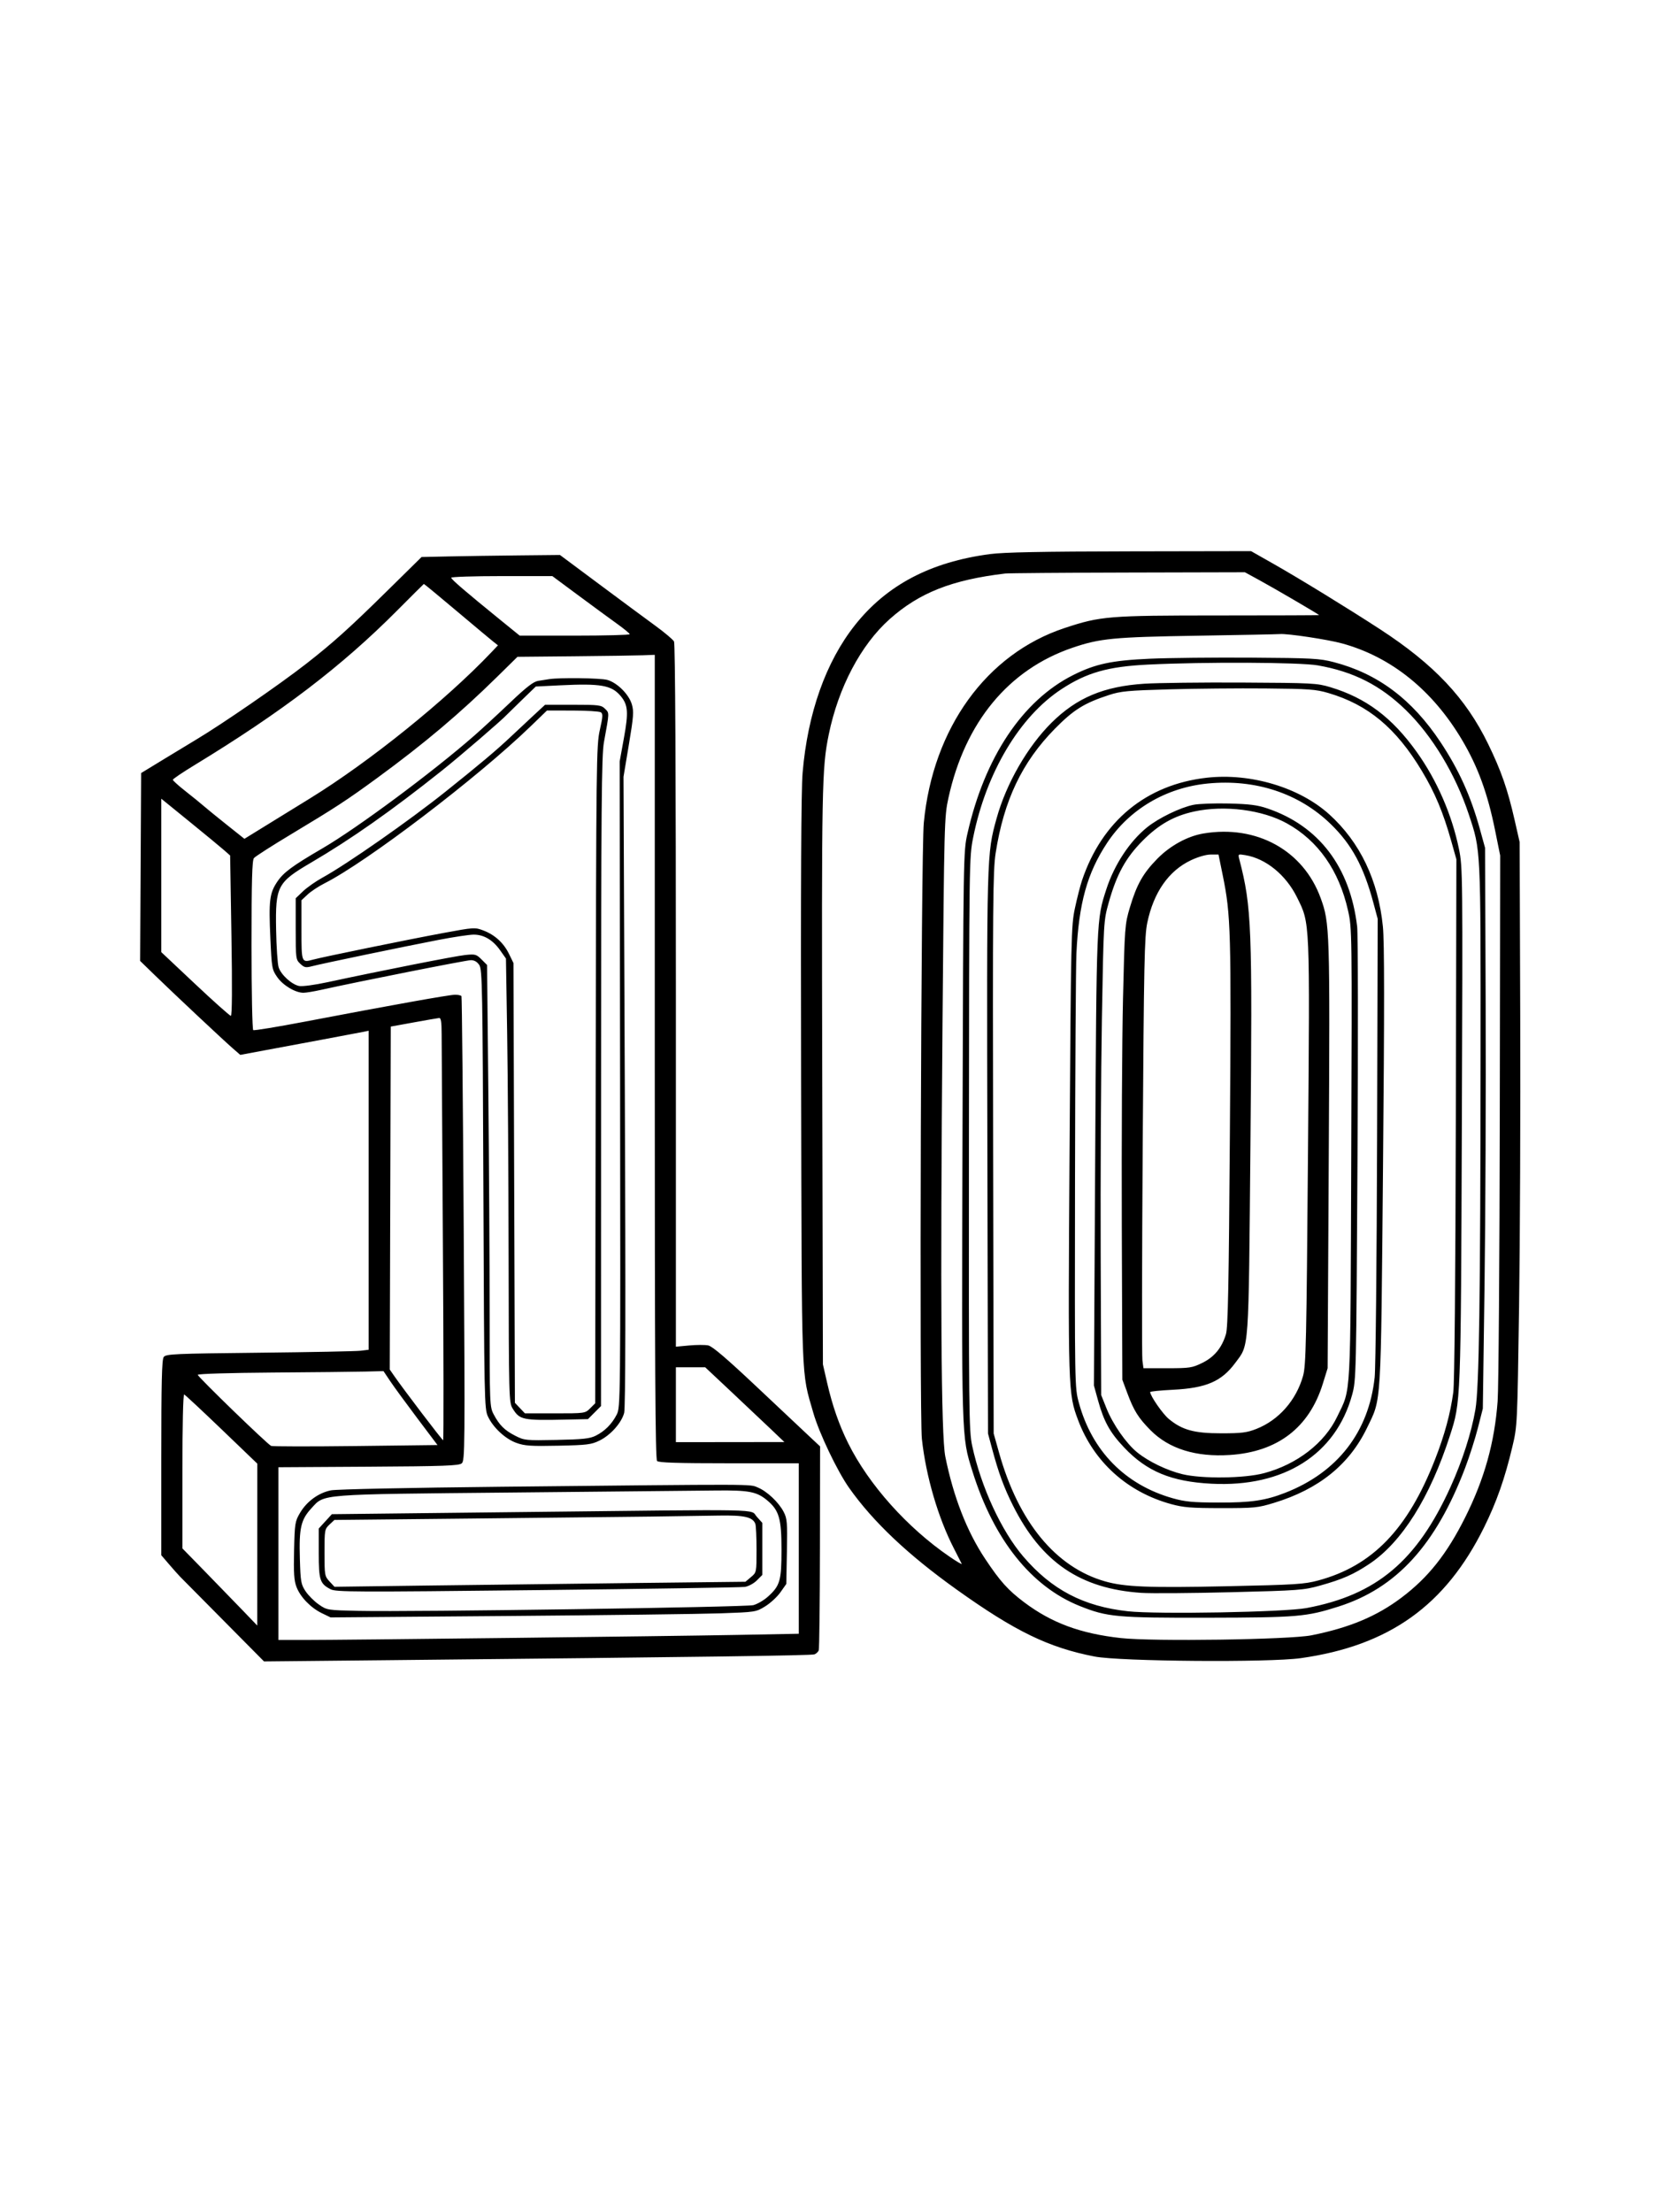 <svg xmlns="http://www.w3.org/2000/svg" width="864" height="1152" viewBox="0 0 864 1152" version="1.1">
	<path d="M 515.500 288.551 C 484.620 292.644, 461.789 304.657, 445.279 325.500 C 430.079 344.688, 420.620 371.375, 417.987 402.500 C 417.231 411.436, 416.990 461.450, 417.216 562.500 C 417.578 723.925, 417.196 713.533, 423.582 735.762 C 426.606 746.288, 436.072 766.112, 442.242 774.840 C 454.720 792.492, 472.899 809.677, 498.221 827.759 C 528.681 849.510, 546.073 857.956, 570 862.618 C 583.290 865.207, 660.854 865.821, 677.500 863.468 C 723.511 856.966, 752.804 836.043, 772.917 795.315 C 779.410 782.168, 783.701 769.951, 787.605 753.500 C 790.209 742.529, 790.218 742.335, 791.126 680.500 C 791.627 646.400, 791.898 578, 791.728 528.500 L 791.420 438.500 788.799 427 C 785.138 410.945, 781.818 401.404, 775.037 387.460 C 763.376 363.477, 746.855 345.966, 718.500 327.531 C 701.738 316.633, 676.862 301.369, 663.525 293.798 L 651.549 287 588.525 287.112 C 542.451 287.195, 522.810 287.581, 515.500 288.551 M 234.028 289.749 L 219.555 290.058 201.528 307.812 C 182.025 327.019, 173.454 334.733, 159.500 345.632 C 145.834 356.307, 115.558 377.165, 102 385.245 C 99.525 386.720, 92.100 391.221, 85.500 395.246 L 73.500 402.564 73.240 451.482 L 72.981 500.399 80.752 507.950 C 90.813 517.724, 116.401 541.730, 121.318 546.006 L 125.135 549.326 137.318 547.052 C 144.018 545.802, 157.600 543.272, 167.500 541.430 C 177.400 539.588, 186.963 537.782, 188.750 537.416 L 192 536.750 192 619.814 L 192 702.877 187.750 703.393 C 185.412 703.676, 161.679 704.140, 135.009 704.423 C 90.636 704.894, 86.412 705.084, 85.259 706.660 C 84.286 707.991, 84 719.909, 84 759.130 L 84 809.878 88.126 814.689 C 90.395 817.335, 92.983 820.237, 93.876 821.138 C 94.769 822.038, 104.950 832.316, 116.500 843.977 L 137.500 865.178 203 864.520 C 365.603 862.886, 422.618 862.107, 424.173 861.500 C 425.093 861.140, 426.094 860.197, 426.398 859.404 C 426.703 858.611, 426.985 834.393, 427.026 805.586 L 427.101 753.209 421.801 748.246 C 418.885 745.516, 406.455 733.819, 394.178 722.252 C 378.315 707.307, 370.977 701.045, 368.819 700.614 C 367.148 700.280, 362.681 700.295, 358.891 700.647 L 352 701.287 352 518.578 C 352 402.322, 351.647 335.209, 351.029 334.054 C 350.495 333.056, 346.126 329.373, 341.320 325.870 C 336.515 322.366, 323.366 312.637, 312.101 304.250 L 291.620 289 270.060 289.220 C 258.202 289.341, 241.987 289.579, 234.028 289.749 M 523.500 298.656 C 495.733 301.958, 478.754 308.662, 463.319 322.419 C 448.355 335.756, 436.635 357.964, 431.613 382.500 C 428.033 399.989, 427.867 408.718, 428.222 561 L 428.570 710.500 430.804 720.244 C 433.489 731.950, 437.011 742.056, 441.699 751.500 C 452.411 773.079, 472.458 795.517, 494.526 810.627 C 498.220 813.157, 501.071 814.838, 500.863 814.363 C 500.654 813.888, 498.856 810.350, 496.867 806.500 C 488.589 790.480, 482.218 768.734, 480.112 749.314 C 478.764 736.890, 479.677 443.549, 481.110 428.500 C 485.805 379.187, 513.775 340.491, 554.445 327.040 C 573.220 320.831, 577.133 320.512, 634.750 320.506 C 663.487 320.503, 687 320.419, 687 320.321 C 687 320.012, 663.859 306.478, 655.915 302.141 L 648.329 298 587.415 298.150 C 553.912 298.232, 525.150 298.460, 523.500 298.656 M 235 300.844 C 235 301.700, 242.393 308.052, 260.577 322.817 L 270.655 331 299.327 331 C 315.097 331, 327.974 330.663, 327.943 330.250 C 327.912 329.837, 324.874 327.342, 321.193 324.704 C 317.512 322.066, 308.461 315.429, 301.079 309.954 L 287.658 300 261.329 300 C 246.848 300, 235 300.380, 235 300.844 M 206.918 317.838 C 177.957 346.970, 146.893 370.671, 101.250 398.462 C 95.063 402.230, 90 405.651, 90 406.065 C 90 406.479, 93.030 409.199, 96.734 412.109 C 100.437 415.020, 104.600 418.401, 105.984 419.623 C 107.368 420.845, 112.728 425.213, 117.894 429.328 L 127.289 436.811 140.394 428.732 C 147.603 424.289, 157.100 418.436, 161.500 415.726 C 192.422 396.681, 232.300 364.554, 255.920 339.659 L 259.339 336.055 256.920 334.149 C 255.589 333.101, 246.961 325.888, 237.747 318.122 C 228.533 310.355, 220.883 304.039, 220.747 304.088 C 220.611 304.136, 214.388 310.323, 206.918 317.838 M 623.500 331.045 C 579.841 331.755, 572.842 332.431, 558.500 337.324 C 525.237 348.672, 502.594 376.093, 493.945 415.500 C 491.797 425.291, 491.732 427.745, 490.855 533 C 489.666 675.624, 490.130 747.701, 492.307 758.500 C 496.529 779.445, 503.545 797.460, 513.034 811.719 C 520.870 823.493, 524.943 828.028, 533.387 834.379 C 547.675 845.125, 562.728 850.695, 583.755 853.017 C 600.504 854.867, 671.718 853.836, 683 851.580 C 702.802 847.621, 716.985 841.686, 729.901 831.954 C 743.829 821.459, 753.521 809.244, 763.072 790.149 C 773.094 770.113, 778.360 751.251, 779.963 729.649 C 780.459 722.967, 780.959 656.300, 781.075 581.500 L 781.285 445.500 778.638 432.412 C 774.737 413.125, 769.700 399.316, 761.515 385.472 C 746.140 359.466, 724.585 342.092, 698.982 335.069 C 691.458 333.005, 670.409 329.837, 666.564 330.189 C 665.429 330.293, 646.050 330.678, 623.500 331.045 M 299.001 341.750 L 269.502 342.031 259.001 352.362 C 239.437 371.609, 221.080 387.095, 196.500 405.087 C 180.734 416.628, 174.711 420.564, 151.500 434.499 C 141.600 440.442, 132.938 445.997, 132.250 446.844 C 131.292 448.022, 131 458.620, 131 492.132 C 131 516.521, 131.393 536.125, 131.887 536.430 C 132.376 536.732, 144.413 534.757, 158.637 532.042 C 203.772 523.426, 234.056 518, 237.015 518 C 238.592 518, 240.083 518.337, 240.328 518.750 C 240.573 519.163, 241.100 573.740, 241.499 640.034 C 242.189 754.513, 242.136 760.642, 240.460 762.034 C 238.975 763.267, 231.242 763.544, 191.847 763.779 L 145 764.057 145 809.029 L 145 854 158.250 854.012 C 178.640 854.031, 347.465 852.057, 383.750 851.375 L 416 850.769 416 806.385 L 416 762 379.700 762 C 352.800 762, 343.089 761.689, 342.200 760.800 C 341.274 759.874, 341 711.756, 341 550.300 L 341 341 334.750 341.234 C 331.313 341.363, 315.225 341.595, 299.001 341.750 M 599 343.017 C 579.031 343.898, 570.507 345.712, 558.864 351.557 C 532.532 364.778, 512.821 394.319, 503.856 434 C 501.725 443.431, 501.706 444.567, 501.270 590.751 C 500.791 751.191, 500.689 747.678, 506.386 766 C 517.467 801.640, 536.991 826.178, 562.342 836.326 C 576.682 842.067, 581.510 842.508, 629 842.414 C 675.812 842.322, 680.328 841.936, 697.091 836.604 C 727.263 827.006, 747.765 804.563, 763.029 764.424 C 765.267 758.540, 768.257 749.174, 769.674 743.612 L 772.250 733.500 773.143 669 C 773.634 633.525, 773.897 567.825, 773.726 523 L 773.415 441.500 770.689 431.648 C 765.948 414.516, 759.769 400.878, 750.236 386.500 C 735.424 364.162, 717.511 350.741, 694.564 344.789 C 687.230 342.887, 683.333 342.677, 651.500 342.472 C 632.250 342.347, 608.625 342.593, 599 343.017 M 598 346.075 C 577.043 347.098, 566.027 350.220, 552.793 358.888 C 530.998 373.162, 513.635 402.302, 506.846 436 C 504.752 446.394, 504.730 448, 504.615 595.500 C 504.507 735.954, 504.604 744.983, 506.316 752.925 C 510.928 774.322, 521.500 797.212, 532.952 810.595 C 547.752 827.889, 564.337 836.547, 587.500 839.069 C 602.674 840.722, 668.985 839.520, 680.417 837.385 C 716.854 830.580, 737.948 812.857, 755.404 774.381 C 761.619 760.681, 766.287 746.162, 768.386 734 C 770.323 722.773, 770.994 676.782, 771.068 550 C 771.133 440.498, 771.261 443.118, 764.908 424 C 757.978 403.150, 745.888 383.120, 732.166 369.759 C 718.901 356.844, 704.878 349.733, 686.281 346.490 C 676.929 344.859, 627.655 344.627, 598 346.075 M 286 353.656 C 284.625 353.867, 282.029 354.277, 280.232 354.568 C 277.805 354.961, 274.071 357.853, 265.732 365.799 C 259.554 371.684, 251.125 379.459, 247 383.075 C 225.398 402.011, 186.166 431.141, 168 441.732 C 152.188 450.951, 147.642 454.309, 144.375 459.187 C 140.375 465.158, 139.915 468.955, 140.805 488.610 C 141.507 504.125, 141.639 504.872, 144.379 508.825 C 147.366 513.136, 153.877 517.015, 158.066 516.979 C 159.405 516.968, 163.425 516.307, 167 515.512 C 186.394 511.196, 242.838 500, 245.199 500 C 247.050 500, 248.503 500.838, 249.628 502.555 C 251.162 504.896, 251.339 514.664, 251.744 619.305 C 252.171 729.600, 252.252 733.641, 254.120 737.620 C 256.866 743.473, 263.159 749.303, 268.998 751.402 C 273.246 752.930, 276.532 753.148, 290.751 752.845 C 305.857 752.524, 307.966 752.260, 312.247 750.157 C 317.994 747.333, 323.660 740.977, 325.058 735.785 C 325.757 733.190, 325.867 679.417, 325.402 568.232 L 324.717 404.500 327.514 387.742 C 329.974 373.008, 330.159 370.471, 329.046 366.742 C 327.488 361.520, 321.405 355.484, 316.260 354.055 C 312.749 353.080, 291.575 352.801, 286 353.656 M 596 356.043 C 574.890 357.407, 560.804 363.317, 547.673 376.321 C 535.147 388.724, 524.049 408.023, 519.033 426.123 C 513.862 444.782, 513.875 444.318, 514.224 601 L 514.548 746.500 516.722 754.596 C 520.066 767.047, 522.891 774.719, 527.549 784 C 542.407 813.605, 562.655 827.360, 594.500 829.481 C 599.450 829.811, 620.375 829.657, 641 829.139 C 676.477 828.248, 678.985 828.062, 687.500 825.678 C 699.192 822.405, 704.842 819.923, 713.098 814.435 C 730.039 803.172, 744.683 779.887, 755.099 747.646 C 760.832 729.903, 760.783 731.182, 761.321 585.689 C 761.802 455.392, 761.763 451.624, 759.843 442.222 C 756.181 424.296, 748.374 406.348, 737.815 391.575 C 724.963 373.597, 711.419 363.440, 692.839 357.847 C 685.878 355.752, 683.515 355.628, 647 355.437 C 625.825 355.327, 602.875 355.599, 596 356.043 M 291.775 356.874 L 279.049 357.500 271.809 364.500 C 267.826 368.350, 264.328 371.774, 264.034 372.110 C 261.843 374.613, 239.623 393.745, 230.146 401.289 C 203.785 422.273, 182.950 436.922, 162 449.203 C 144.420 459.508, 143.393 461.471, 143.792 484 C 143.953 493.075, 144.543 501.940, 145.103 503.700 C 146.333 507.561, 151.787 512.575, 155.691 513.432 C 157.328 513.792, 163.603 512.966, 170.515 511.482 C 198.916 505.385, 236.939 497.874, 242.191 497.324 C 247.509 496.767, 248.071 496.917, 250.774 499.620 L 253.667 502.513 254.333 569.506 C 254.699 606.353, 254.999 658.107, 254.999 684.515 C 255 731.401, 255.049 732.623, 257.105 736.515 C 260.088 742.162, 262.788 744.836, 268.379 747.681 C 273.092 750.080, 273.825 750.153, 289.879 749.830 C 303.549 749.555, 307.158 749.169, 310.207 747.654 C 314.943 745.302, 318.676 741.556, 321.184 736.639 C 323.141 732.804, 323.164 730.522, 322.945 564.626 L 322.722 396.500 324.973 384.096 C 327.386 370.800, 327.070 366.985, 323.176 362.374 C 318.493 356.829, 312.830 355.837, 291.775 356.874 M 609 358.965 C 587.346 359.578, 583.687 359.924, 577.500 361.944 C 564.668 366.134, 559.118 369.594, 549.408 379.460 C 532.283 396.861, 522.812 416.728, 518.530 444.237 C 517.110 453.356, 516.964 470.770, 517.216 600.500 L 517.500 746.500 520.307 756.500 C 530.452 792.638, 549.826 816.156, 575.492 823.485 C 585.710 826.404, 598.110 826.900, 639 826.027 C 674.700 825.265, 679.270 824.976, 686.500 823.028 C 714.763 815.415, 733.178 796.339, 747.367 759.978 C 752.370 747.158, 755.350 736.184, 756.867 725 C 757.500 720.326, 757.996 666.638, 758.183 582.500 L 758.483 447.500 755.807 438 C 751.580 422.991, 747.308 412.798, 740.487 401.441 C 727.086 379.128, 712.513 366.984, 691.829 360.892 C 685.283 358.965, 681.775 358.709, 659 358.503 C 644.975 358.375, 622.475 358.583, 609 358.965 M 278.198 372.250 C 275.073 375.137, 269.587 380.267, 266.008 383.649 C 258.584 390.665, 250.088 397.816, 232 412.275 C 213.218 427.289, 180.664 450.032, 167.982 457 C 164.478 458.925, 159.899 462.135, 157.806 464.132 L 154 467.765 154 483.708 C 154 499.221, 154.064 499.712, 156.388 501.894 C 158.498 503.877, 159.225 504.020, 162.638 503.123 C 167.689 501.795, 210.618 492.869, 228.500 489.429 C 236.200 487.947, 244.355 486.720, 246.622 486.701 C 251.927 486.657, 256.670 489.456, 260.486 494.881 L 263.500 499.167 264.127 538.333 C 264.471 559.875, 264.809 611.872, 264.877 653.882 C 264.996 727.961, 265.059 730.360, 266.966 733.445 C 270.681 739.456, 272.074 739.740, 295.350 739.235 L 306.200 739 309.600 735.600 L 313 732.200 313.035 563.350 C 313.065 419.784, 313.288 393.302, 314.529 386.500 C 317.418 370.664, 317.393 371.393, 315.110 369.110 C 313.157 367.157, 311.920 367, 298.440 367 L 283.880 367 278.198 372.250 M 276.179 378.386 C 248.595 405.039, 190.997 448.890, 168.947 460.026 C 165.892 461.568, 161.955 464.174, 160.197 465.816 L 157 468.802 157 484.318 C 157 501.311, 157.020 501.363, 162.915 499.749 C 168.047 498.345, 212.236 489.310, 230.871 485.856 C 246.887 482.886, 247.339 482.858, 251.726 484.533 C 257.717 486.821, 262.296 491.008, 265.100 496.762 L 267.409 501.500 267.785 616 L 268.161 730.500 270.768 733.250 L 273.374 736 289.051 736 C 304.634 736, 304.743 735.984, 307.350 733.378 L 309.972 730.755 310.236 559.628 C 310.488 396.055, 310.583 388.131, 312.387 380.144 C 313.980 373.095, 314.058 371.650, 312.887 370.909 C 312.124 370.426, 305.505 370.024, 298.179 370.015 L 284.858 370 276.179 378.386 M 628.500 404.997 C 596.968 408.538, 573.895 427.530, 563.500 458.500 C 562.577 461.250, 560.913 467.775, 559.803 473 C 557.870 482.089, 557.750 487.517, 557.025 598.500 C 556.204 724.247, 556.248 725.644, 561.499 739.593 C 569.651 761.252, 587.074 776.976, 609.856 783.237 C 616.336 785.017, 620.318 785.338, 636 785.346 C 653.337 785.355, 655.066 785.183, 663.499 782.610 C 686.856 775.484, 702.724 762.679, 711.964 743.500 C 719.527 727.800, 719.109 734.649, 720.267 607.500 C 721.020 524.859, 721.002 490.474, 720.203 482.500 C 717.794 458.446, 708.280 438.549, 692.268 424.073 C 676.754 410.048, 651.308 402.436, 628.500 404.997 M 629 408.011 C 607.263 410.132, 588.137 421.420, 576.552 438.966 C 566.193 454.656, 561.819 470.426, 560.594 496.500 C 560.284 503.100, 559.956 556.650, 559.865 615.500 C 559.700 722.253, 559.705 722.518, 561.858 730.442 C 568.692 755.587, 585.957 773.176, 610.691 780.187 C 617.229 782.041, 621.104 782.409, 634.500 782.451 C 651.494 782.503, 658.946 781.415, 669.320 777.365 C 696.580 766.725, 712.871 745.699, 715.922 717.218 C 716.435 712.423, 717.001 656.750, 717.178 593.500 L 717.500 478.500 715.285 470.255 C 710.155 451.154, 704.027 439.820, 693.062 429.154 C 676.562 413.104, 653.800 405.591, 629 408.011 M 84 455.872 L 84 495.818 101.627 512.409 C 111.322 521.534, 119.694 529, 120.232 529 C 120.863 529, 120.968 514.225, 120.530 487.250 L 119.851 445.500 116.676 442.701 C 114.929 441.161, 106.862 434.507, 98.750 427.913 L 84 415.926 84 455.872 M 621.568 419.099 C 614.664 420.511, 603.438 425.956, 597.395 430.825 C 588.330 438.131, 580.341 450.259, 576.202 463 C 571.023 478.944, 571.072 477.765, 570.366 603.794 L 569.706 721.500 571.866 729.309 C 574.898 740.269, 578.057 745.965, 585.418 753.748 C 597.249 766.256, 610.006 771.551, 630.925 772.636 C 668.594 774.591, 695.669 757.472, 704.185 726.314 C 706.289 718.617, 706.330 716.785, 706.973 604 C 707.332 541.025, 707.253 486.350, 706.798 482.500 C 703.129 451.449, 686.888 430.093, 660 420.964 C 654.868 419.222, 650.658 418.687, 640 418.424 C 632.575 418.241, 624.281 418.545, 621.568 419.099 M 622 422.567 C 611.358 424.871, 603.423 429.376, 594.982 437.904 C 586.226 446.751, 581.539 455.316, 577.421 470 C 574.761 479.483, 574.754 479.593, 573.863 530.500 C 573.372 558.550, 573.090 614.125, 573.235 654 L 573.500 726.500 576.253 733.377 C 579.600 741.739, 586.528 751.671, 592.257 756.322 C 598.122 761.084, 607.722 765.719, 615.750 767.665 C 626.004 770.152, 648.156 769.878, 658.354 767.138 C 675.545 762.521, 689.835 751.470, 696.404 737.715 C 703.747 722.339, 703.251 731.618, 703.720 601 C 704.138 484.752, 704.120 483.401, 702.057 474.197 C 697.377 453.320, 686.497 437.797, 670.219 428.776 C 657.463 421.706, 637.717 419.163, 622 422.567 M 626.715 434.040 C 618.390 435.439, 609.328 440.422, 602.626 447.284 C 595.247 454.841, 591.993 460.630, 588.443 472.522 C 585.830 481.277, 585.740 482.458, 584.855 520 C 584.356 541.175, 584.074 594.500, 584.229 638.500 L 584.510 718.500 587.114 725.500 C 590.505 734.619, 592.852 738.366, 599.184 744.771 C 608.743 754.440, 622.820 758.836, 640.506 757.676 C 665.383 756.045, 681.794 743.478, 688.899 720.620 L 691.423 712.500 692.015 602 C 692.647 483.849, 692.549 480.730, 687.781 467.630 C 678.740 442.791, 654.376 429.389, 626.715 434.040 M 620.257 447.955 C 608.656 453.443, 600.816 464.656, 597.501 480.500 C 596.024 487.559, 595.744 501.184, 595.114 596.385 C 594.722 655.721, 594.651 706.121, 594.955 708.385 L 595.510 712.500 608.005 712.493 C 619.605 712.487, 620.903 712.289, 626.121 709.732 C 632.390 706.662, 636.326 701.889, 638.473 694.756 C 639.527 691.254, 639.958 669.244, 640.515 590.409 C 641.263 484.743, 641.038 476.613, 636.787 455.750 L 634.597 445 630.549 445.001 C 628.142 445.001, 623.969 446.199, 620.257 447.955 M 645.459 447.595 C 651.865 472.308, 652.256 482.393, 651.221 596 C 650.223 705.596, 650.622 699.851, 643.308 709.737 C 636.162 719.396, 628.160 722.839, 610.838 723.710 C 604.327 724.037, 599.004 724.574, 599.009 724.903 C 599.041 726.920, 605.528 736.290, 608.710 738.914 C 615.708 744.687, 621.916 746.387, 636 746.387 C 646.683 746.387, 649.349 746.052, 654.344 744.086 C 665.965 739.512, 675.051 729.190, 678.626 716.500 C 680.140 711.126, 680.407 699.040, 681.194 600.603 C 682.175 477.922, 682.313 481.155, 675.486 467.298 C 669.732 455.617, 659.220 447.046, 648.519 445.309 C 644.715 444.692, 644.707 444.698, 645.459 447.595 M 215.500 532.406 L 203.500 534.589 203.245 623.883 L 202.989 713.176 205.174 716.338 C 210.058 723.408, 230.292 750, 230.786 750 C 231.079 750, 231.024 704.438, 230.663 648.750 C 230.303 593.063, 230.006 543.563, 230.004 538.750 C 230.001 532.359, 229.663 530.030, 228.750 530.111 C 228.063 530.172, 222.100 531.205, 215.500 532.406 M 352 731.500 L 352 751 380.250 750.968 L 408.500 750.936 401.461 744.218 C 397.590 740.523, 388.311 731.763, 380.842 724.750 L 367.262 712 359.631 712 L 352 712 352 731.500 M 141.750 714.750 C 119.488 714.907, 103 715.409, 103 715.929 C 103 716.962, 139.212 752.055, 141.199 752.948 C 141.915 753.269, 161.703 753.300, 185.173 753.016 L 227.846 752.500 217.302 738.500 C 211.504 730.800, 205.175 722.138, 203.238 719.250 L 199.717 714 190.108 714.238 C 184.824 714.369, 163.063 714.599, 141.750 714.750 M 95 766.081 L 95 806.328 107.289 818.914 C 114.048 825.836, 122.817 834.875, 126.777 839 L 133.976 846.500 133.988 804.340 L 134 762.181 115.420 744.340 C 105.201 734.528, 96.426 726.350, 95.920 726.167 C 95.370 725.967, 95 742, 95 766.081 M 261 774.219 C 213.566 774.713, 175.293 775.520, 172.390 776.086 C 165.937 777.346, 159.769 781.836, 156.235 787.848 C 153.643 792.256, 153.482 793.279, 153.156 807.360 C 152.883 819.164, 153.139 823.076, 154.403 826.386 C 156.422 831.672, 161.814 837.248, 167.631 840.063 L 172.159 842.255 264.329 841.520 C 315.023 841.116, 364.865 840.493, 375.088 840.137 C 393.519 839.494, 393.717 839.463, 398.557 836.470 C 401.242 834.811, 404.802 831.514, 406.469 829.144 L 409.500 824.836 409.815 808.005 C 410.099 792.820, 409.936 790.799, 408.150 787.337 C 405.557 782.312, 399.474 776.578, 394.628 774.589 C 390.240 772.788, 396.540 772.806, 261 774.219 M 267 777.220 C 164.956 778.210, 169.126 777.885, 162.202 785.397 C 156.694 791.372, 155.703 795.675, 156.167 811.610 C 156.519 823.700, 156.750 825.024, 159.135 828.627 C 160.557 830.776, 163.655 833.876, 166.020 835.517 C 170.305 838.489, 170.381 838.501, 186.910 838.859 C 214.649 839.460, 388.185 836.938, 392.307 835.875 C 394.400 835.334, 397.842 833.331, 399.954 831.423 C 406.254 825.731, 407 823.136, 407 806.915 C 407 790.685, 405.727 786.393, 399.354 781.140 C 394.047 776.766, 389.872 775.982, 372.884 776.171 C 364.423 776.265, 316.775 776.738, 267 777.220 M 272.172 787.384 L 172.843 788.500 169.422 792.235 L 166 795.971 166 808.763 C 166 822.862, 166.609 824.712, 172.198 827.603 C 174.996 829.049, 184.762 829.089, 279.888 828.040 C 337.424 827.406, 386.030 826.654, 387.900 826.370 C 389.781 826.084, 392.575 824.579, 394.150 823.003 L 397 820.154 397 806.593 L 397 793.032 394.084 789.766 C 390.471 785.720, 401.385 785.933, 272.172 787.384 M 339 789.754 C 326.625 789.915, 284.473 790.374, 245.330 790.773 L 174.159 791.500 171.580 793.924 C 169.081 796.273, 169 796.730, 169 808.528 C 169 820.252, 169.097 820.813, 171.594 823.507 L 174.188 826.306 222.844 825.659 C 249.605 825.303, 297.761 824.714, 329.858 824.351 L 388.215 823.690 391.108 821.256 C 393.997 818.824, 394 818.811, 394 806.993 C 394 800.487, 393.720 794.435, 393.379 793.545 C 392.010 789.977, 387.647 788.990, 374.300 789.230 C 367.260 789.357, 351.375 789.592, 339 789.754" stroke="none" fill="black" fill-rule="evenodd"/>
</svg>